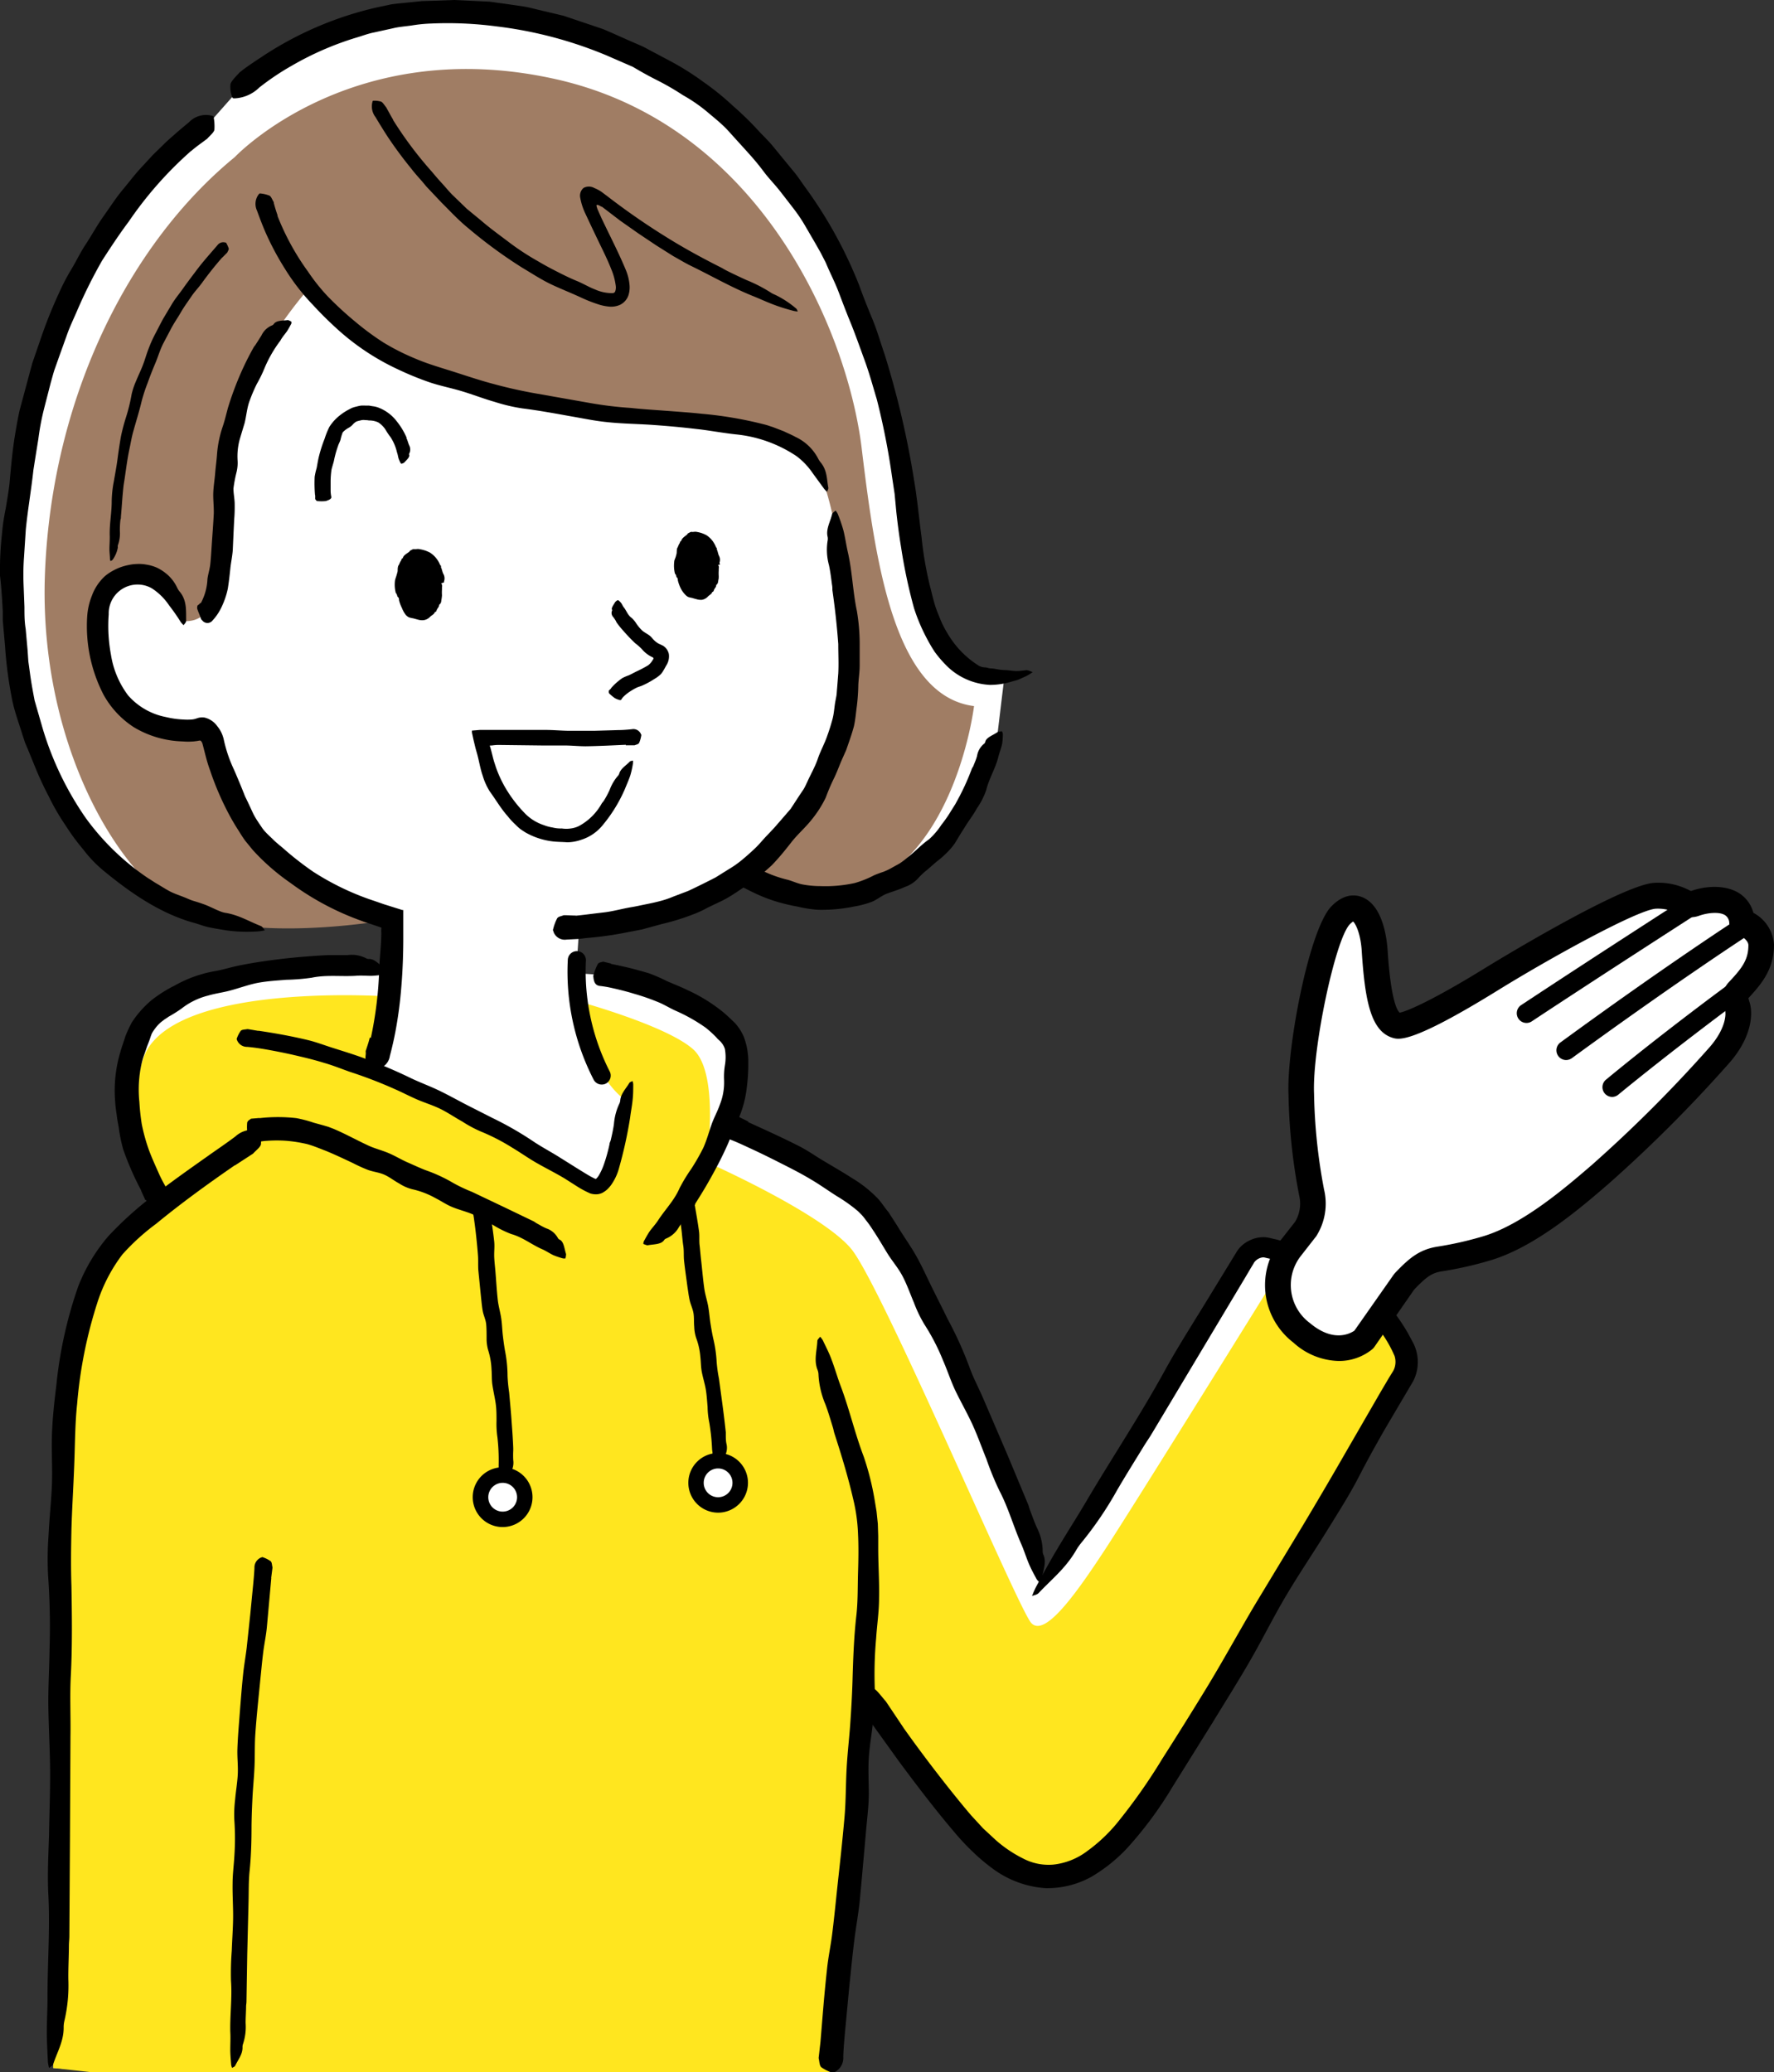 <svg xmlns="http://www.w3.org/2000/svg" viewBox="0 0 273.65 319.65"><rect x="0" y="0" width="273.65" height="319.65" fill="#333333" stroke="none"/><defs><style>.cls-1{fill:#fff;}.cls-2{fill:#a07d64;}.cls-3{fill:#ffe61f;}</style></defs><g id="レイヤー_2" data-name="レイヤー 2"><g id="レイヤー_1-2" data-name="レイヤー 1"><path class="cls-1" d="M216.54,207.73l-1-1.85a31.31,31.31,0,0,0-20.2-13.94,3.81,3.81,0,0,0-3.67,1.76c-9.13,15.7-26.17,43.45-30.76,50.91l-.58-2.19c-9.65-24.3-21-52.88-26.88-57.46-4.19-3.27-14.6-8.08-22.08-11.43l1-2.24c1.51-4.26,2.07-8.37.59-11.44-3.24-6.72-21.45-9.55-21.45-9.55L89,150.14c0-1.27,0-2,0-2l.33-4.82a48.26,48.26,0,0,0,24.8-8.7l.28.25c3.24,2.25,9.79,5.14,19.82,2.14,16.72-5,19.7-24.28,19.7-24.28l1-8.3c-10,1.76-13.85-10.18-15-21.7C136.39,46,121.18,13.26,86.57,3.82,55.11-4.75,35.79,15,35.79,15L33,18.15S7.25,31.61,2.36,80.9c-4.19,42.33,16.71,62.36,38.49,61.9l19.6-1s.25,3.23.11,7.56l-.86.12S31,148.2,23.33,156.61c-8.74,9.54-1.27,23.1,1.54,28.47l-1.18,1.33a39.9,39.9,0,0,0-5.9,5.62C12,199.54,10,211.81,9.27,240.81S8.2,319,8.2,319l8.61.64H128.25c1.58-18.91,3.58-41.37,4.86-58.62A212.73,212.73,0,0,0,148,281.14c11.51,13.68,20.63,9.35,29.46-4.31,7.65-11.83,32.74-53.74,39-64.25A4.86,4.86,0,0,0,216.54,207.73Z"/><path class="cls-2" d="M36.22,24.23s18-19.11,49.59-12,44.95,39,47.11,56.93,5.11,38.22,17.33,39.76c0,0-3.4,28.47-23.36,29.25a21,21,0,0,1-12.76-3.58s15-9.88,16.4-25.36-2.33-35.89-5.42-38.37-6.34-5.57-27.23-6.65S54.09,54.63,47.44,44.73c0,0-10.83,12.22-12.38,24s1.09,27.69-6.8,27.07c0,0-3.2-9.07-10.52-6.49-5.73,2-1.86,19.8,4.33,22.27A20.41,20.41,0,0,0,32,112.8s5.13,24.44,28.48,29c0,0-17.8,3.33-29.41-.23s-25.22-26-24.13-53.22S20,37.53,36.22,24.23Z"/><path class="cls-3" d="M13.87,319.63H128.25l5.14-57.29a158.38,158.38,0,0,0,17.87,22c11.37,11.84,19.49,1.16,22.51-1.62s39-63.36,42-68.69-2.78-10-2.78-10-7,5.1-11.37,2.78-4.88-9.75-4.88-9.75-21.89,35.28-26.3,42-9.28,13.61-11.37,11.29-23.13-52.14-27.77-57.71S109,179.25,109,179.25s2.09-13.69-2.09-17.4-17.87-7.43-17.87-7.43,1.39,10.68,7.43,15.32c0,0-1.63,12.76-4.64,13.23S70,168.11,57,165.33a51.25,51.25,0,0,0,3.25-11.6S29.8,151.52,23,161.46c-4.64,6.78,1.89,24.41,1.89,24.41A26.16,26.16,0,0,0,13.4,199.44c-3.71,9.75-5.1,25.3-4.64,52S8.2,319,8.2,319Z"/><path d="M60.63,18.5a58.59,58.59,0,0,0,6,8c.53.64,1.07,1.26,1.63,1.87s1.07,1.26,1.67,1.83l2.07,2L74.19,34c1.37,1.19,2.85,2.25,4.3,3.35s3,2.11,4.59,3C84,40.9,85,41.43,86,41.94s2,1,3,1.41,1.86.95,2.79,1.3a6.41,6.41,0,0,0,2.62.57c.33,0,.41-.12.48-.25a1.79,1.79,0,0,0,.09-.91,9.73,9.73,0,0,0-.7-2.56c-.54-1.38-1.22-2.75-1.89-4.13l-1-2.09-.5-1.06L90.32,33a9.64,9.64,0,0,1-.81-2.46A1.59,1.59,0,0,1,90,29a1.72,1.72,0,0,1,1.67,0,6,6,0,0,1,1.11.59l1,.75a107.76,107.76,0,0,0,9,6.23c2.72,1.7,5.53,3.23,8.39,4.67.29.14.55.32.83.46,1,.51,2.06,1,3.12,1.49a22.78,22.78,0,0,1,3.87,2,3.77,3.77,0,0,0,.57.28,15,15,0,0,1,3.21,2.09c.17.11.2.32.3.49a4.48,4.48,0,0,1-.64-.09c-1-.26-1.94-.54-2.88-.89-1.21-.44-2.38-1-3.57-1.47-3.24-1.32-6.27-3.07-9.42-4.6-.92-.45-1.81-1-2.7-1.49l-2.62-1.65-2.81-1.88-2.76-1.94L93,32l-.17-.12-.07,0-.13-.08-.23-.12a1.11,1.11,0,0,0-.22-.07.12.12,0,0,0-.17.12,3.68,3.68,0,0,0,.26.77l.53,1.19.61,1.27c1.07,2.21,2.18,4.39,3.17,6.79a7.64,7.64,0,0,1,.54,2.35,4,4,0,0,1-.19,1.48A2.56,2.56,0,0,1,95.69,47a3.35,3.35,0,0,1-1.87.28,7.4,7.4,0,0,1-1.49-.32,22.94,22.94,0,0,1-2.57-1c-1.55-.73-3.13-1.34-4.68-2.07s-3-1.69-4.5-2.58a72.33,72.33,0,0,1-8.33-6.1c-1.5-1.21-2.8-2.63-4.18-4l-2.36-2.5C65,27.8,64.19,27,63.48,26.06a62.19,62.19,0,0,1-3.7-5c-.65-1-1.26-2-1.86-3a2.69,2.69,0,0,1-.47-2.33c0-.08.07-.2.12-.19a3.61,3.61,0,0,1,1.22.14c.26.11.53.58.79.89a.39.39,0,0,1,.06.11c.33.59.65,1.2,1,1.78Z"/><path d="M94.27,106.14A9.35,9.35,0,0,1,96,104.6a7.47,7.47,0,0,1,1-.43c.37-.17.72-.36,1.07-.54a20.17,20.17,0,0,0,1.91-1,2.7,2.7,0,0,0,.69-.8c.06-.1.16-.18.12-.3s-.08-.12-.28-.21a4.79,4.79,0,0,1-1.51-1.2,8.11,8.11,0,0,0-1-.88c-.56-.53-1.09-1.08-1.6-1.65s-.89-1-1.3-1.59a1.42,1.42,0,0,1-.08-.18,6.65,6.65,0,0,0-.41-.62.9.9,0,0,1-.2-1,.13.13,0,0,0,0-.14c-.17-.25.26-.78.48-1.18a1.8,1.8,0,0,1,.34-.28.74.74,0,0,1,.17,0,3.33,3.33,0,0,1,.42.42c.15.21.23.45.39.65.43.52.62,1.23,1.22,1.64a4.24,4.24,0,0,1,.76.93,7.29,7.29,0,0,0,.84,1c.35.31.78.51,1.14.78s.49.53.76.77a3.26,3.26,0,0,0,.55.43,3.18,3.18,0,0,0,.32.16l.48.23a2,2,0,0,1,.89,1.26,2.57,2.57,0,0,1-.39,1.78c-.15.25-.28.53-.44.77a3,3,0,0,1-.39.56,4.6,4.6,0,0,1-.93.71c-.62.4-1.22.74-1.81,1-.34.17-.72.25-1.05.41a9.94,9.94,0,0,0-1.1.65,6.55,6.55,0,0,0-.85.69,1.92,1.92,0,0,0-.36.46c-.08.14-.26.14-.84-.12l-.19-.1A8.33,8.33,0,0,1,94,107c-.14-.17-.08-.3-.1-.45l0,0,.37-.37Z"/><path d="M48.59,76.34a21.78,21.78,0,0,1-.05-2.8,10.69,10.69,0,0,1,.31-1.36c.1-.53.18-1.05.3-1.58a21.73,21.73,0,0,1,.93-2.94,12.46,12.46,0,0,1,.73-1.81,7,7,0,0,1,1.25-1.47,9,9,0,0,1,1.51-1.08l.66-.35a4.37,4.37,0,0,1,.7-.22c.24-.06.48-.12.73-.16a6.51,6.51,0,0,1,.77,0l.51,0,.52.09a3.63,3.63,0,0,1,1,.25,6.44,6.44,0,0,1,2.77,2.12,10.8,10.8,0,0,1,1.48,2.46c0,.09,0,.19.07.27.13.32.2.64.34.94a1.38,1.38,0,0,1,0,1.28.19.19,0,0,0,0,.18c.12.38-.45.83-.78,1.21a1.76,1.76,0,0,1-.4.17c-.05,0-.13-.08-.16-.13a6,6,0,0,1-.3-.69c-.09-.3-.12-.63-.24-.93a7.18,7.18,0,0,0-1-2.36,11.6,11.6,0,0,1-.81-1.21,3.75,3.75,0,0,0-1.08-1.06,3.23,3.23,0,0,0-1.43-.3,2.54,2.54,0,0,0-.56-.05,1.87,1.87,0,0,0-.58,0c-.26.06-.52.12-.77.2a2.09,2.09,0,0,0-.61.5,2.53,2.53,0,0,1-.67.51,3.63,3.63,0,0,0-.86.67,7.06,7.06,0,0,0-.33,1.08c-.09.38-.3.68-.41,1.06a16.14,16.14,0,0,0-.63,2.3c-.11.44-.27.89-.37,1.35A13.68,13.68,0,0,0,51,74.21c0,.51,0,1,0,1.54a4.93,4.93,0,0,0,.1.86c.05.23-.09.43-.69.63a.83.83,0,0,1-.21.06,6.81,6.81,0,0,1-1.21,0c-.22,0-.25-.2-.37-.3a.06.06,0,0,1,0,0v-.58Z"/><path d="M88.88,141.25c1.32-.13,2.84-.34,4.25-.5s2.82-.57,4.24-.81c.7-.11,1.39-.27,2.08-.41s1.4-.28,2.09-.46a14.9,14.9,0,0,0,2.34-.77l2.31-.88c1.41-.66,2.82-1.36,4.21-2.08l2-1.25a15.1,15.1,0,0,0,1.93-1.34c.74-.6,1.45-1.24,2.14-1.89s1.27-1.41,1.94-2.08l.94-1c.31-.33.58-.67.88-1l1.73-2,1.35-2.07.67-1c.21-.35.37-.73.55-1.1.54-1.2,1.2-2.32,1.62-3.56s1.07-2.37,1.48-3.61c.3-.81.55-1.64.78-2.48s.28-1.71.41-2.56l.21-1.12c.05-.37.06-.75.1-1.13l.18-2.26c.08-1.51,0-3,0-4.54q-.31-4.18-.91-8.33c0-.27,0-.55-.06-.82-.13-1-.25-2-.46-3a8.92,8.92,0,0,1-.21-3.82,1.47,1.47,0,0,0,0-.55c-.3-1.19.41-2.34.69-3.54.05-.18.35-.35.53-.53a2.63,2.63,0,0,1,.33.49,25,25,0,0,1,.87,2.52c.28,1.1.43,2.23.68,3.34.7,3,.77,6.11,1.41,9.14a30.8,30.8,0,0,1,.43,5.44l0,3c0,1-.17,2-.21,3a30.69,30.69,0,0,1-.22,3.18c-.14,1-.22,2.13-.46,3.17-.22.83-.49,1.64-.77,2.45l-.42,1.21-.52,1.17c-.46,1-.83,2.08-1.31,3.08a31.76,31.76,0,0,0-1.33,3.1,17.26,17.26,0,0,1-2.11,3.32c-1,1.28-2.23,2.32-3.2,3.57s-1.93,2.42-3,3.53a38.64,38.64,0,0,1-3.68,3c-1.32.82-2.57,1.78-4,2.48L109.18,140a16.31,16.31,0,0,1-2.13,1,36.36,36.36,0,0,1-5,1.55l-3,.82-3,.58a53.6,53.6,0,0,1-5.49.74c-.53.05-1,.14-1.58.17l-1.59.08a1.84,1.84,0,0,1-2-1.18c0-.1-.12-.24-.09-.32a7.54,7.54,0,0,1,.64-1.77c.2-.32.68-.33,1-.49h.11c.58,0,1.17.05,1.72.05Z"/><path d="M42.8,33.29a38.57,38.57,0,0,0,4.73,8.63,29.35,29.35,0,0,0,3,3.77,52,52,0,0,0,4.23,3.9,42.1,42.1,0,0,0,4.35,3.22A35.28,35.28,0,0,0,64,55.29c2,.87,4.2,1.48,6.31,2.16s4,1.31,6,1.83c1.88.51,3.79.94,5.71,1.3l9.17,1.62a57.45,57.45,0,0,0,6.14.73c1.8.2,3.6.3,5.42.44s3.67.26,5.52.46a59.76,59.76,0,0,1,9.92,1.72c.33.09.64.22,1,.32l1.76.68c.58.29,1.17.52,1.74.84a7.51,7.51,0,0,1,3.55,3.42,3.6,3.6,0,0,0,.39.57c1,1.24.89,2.6,1.15,3.87,0,.2-.13.41-.2.62a3.9,3.9,0,0,1-.45-.46L125.37,73a11.05,11.05,0,0,0-2.48-2.62A20.44,20.44,0,0,0,113.44,67c-1-.11-2-.26-3-.41s-2-.31-3-.41c-2.23-.27-4.45-.47-6.72-.63s-4.76-.18-7.12-.44c-1.9-.19-3.76-.59-5.64-.91-2.45-.44-4.89-.89-7.38-1.2a27.21,27.21,0,0,1-4.25-1c-1.72-.49-3.38-1.14-5.08-1.65s-3.34-.82-5-1.38a47.64,47.64,0,0,1-4.88-2,37.21,37.21,0,0,1-8.9-5.81,57.52,57.52,0,0,1-4.17-4.09,33.22,33.22,0,0,1-4.35-5.61,43.28,43.28,0,0,1-3-5.63c-.48-1.1-.9-2.22-1.31-3.35a2.43,2.43,0,0,1,.25-2.48c.06-.06.14-.18.21-.16a5.09,5.09,0,0,1,1.47.34c.28.15.43.66.66,1a.53.53,0,0,1,0,.12c.17.64.36,1.28.59,1.92Z"/><path d="M110.49,87.19c.1,2.27-1.08,4.58-2.65,4.65s-2.93-2.15-3-4.42,1.08-4.58,2.66-4.64S110.4,84.92,110.49,87.19Z"/><path d="M110.61,87.18l-.52-.08c-.24,0-.3-.1-.25-.17a.7.7,0,0,0,.09-.17,1,1,0,0,0-.05-.51.16.16,0,0,0-.07-.07s-.07-.06-.06-.1a1.42,1.42,0,0,0-.14-.84,3.39,3.39,0,0,0-.29-.53c0-.09,0-.24-.07-.32-.31-.26-.47-.61-.76-.83a2.26,2.26,0,0,0-.26-.2.38.38,0,0,0-.29-.08c-.09,0-.14,0-.22-.1a.49.49,0,0,0-.51,0,.71.71,0,0,1-.41.13c-.07,0-.09.1-.14.13a.86.86,0,0,0-.43.37,3.51,3.51,0,0,0-.33.6c0,.16-.13.29-.16.45a4.17,4.17,0,0,0-.08.59.59.59,0,0,1-.09.2.33.33,0,0,0-.06.29c0,.11-.07.2-.11.31s-.05,0,0,0c.17.2-.12.34-.15.52s-.14.24-.08.36a.77.77,0,0,1,.07.29.22.22,0,0,1-.08.22.13.13,0,0,0,0,.21c.08.07.06.14.09.21a2.26,2.26,0,0,0,.13.2.13.13,0,0,1,0,.07,5.1,5.1,0,0,0,.24.69c0,.08.14.14.14.24a.49.49,0,0,0,0,.27.31.31,0,0,0,.09.14.38.38,0,0,1,.11.45s0,0,0,.08a2.34,2.34,0,0,0,0,.26.07.07,0,0,0,.05.06c.13,0,.15.15.19.27a.51.51,0,0,0,.32.29c.35.13.63.28.94.37a.92.92,0,0,0,.37,0,.57.57,0,0,0,.16-.11c.07-.05.18,0,.27,0a.49.49,0,0,0,.41-.27,1.74,1.74,0,0,1,.31-.47c.08-.12.24-.19.26-.36s.26-.5.33-.78a4.11,4.11,0,0,0,.14-.68,1.31,1.31,0,0,0-.09-.38s0,0,0-.06,0-.26-.08-.39a.85.85,0,0,1,0-.42c0-.08.12-.16.32-.23a4.28,4.28,0,0,0,.43-.2c.45,0,.45,0,.51.09a.63.63,0,0,1,.07.5c0,.11,0,.22,0,.33a5.89,5.89,0,0,0,0,.84v0c0,.22,0,.44-.07.66a2.25,2.25,0,0,1-.06.36.75.75,0,0,1-.1.2c0,.07-.17.11-.16.2,0,.28-.22.44-.32.67s-.08.32-.28.35c-.1.36-.47.48-.71.75a1.61,1.61,0,0,1-.93.48,2.35,2.35,0,0,1-.8-.1c-.23-.06-.46-.12-.66-.19a4.31,4.31,0,0,1-.62-.15,1.62,1.62,0,0,1-.44-.34,3.93,3.93,0,0,1-.75-1.07,6,6,0,0,1-.41-1.16c0-.15,0-.32-.14-.43s-.08-.42-.3-.59c0,0,0,0,0,0a5,5,0,0,1-.12-1.81c0-.3.19-.59.26-.88s.1-.33.12-.5,0-.5.08-.76a.08.08,0,0,1,0,0c.15-.21.19-.47.34-.69s.06-.35.28-.41c.1-.46.56-.68.91-1,.07-.06.1-.19.2-.21s.32-.23.53-.19.5-.07.75,0a4.6,4.6,0,0,1,1.54.53,3.84,3.84,0,0,1,1.41,1.76c0,.08.12.14.15.22s0,.13,0,.18c.16.32.18.67.34,1a1.3,1.3,0,0,1,.09,1,.29.29,0,0,0,0,.18C111.14,87.06,111.08,87.1,110.61,87.18Z"/><path d="M67.84,90c.11,2.38-1.18,4.82-2.88,4.89s-3.19-2.24-3.31-4.62,1.18-4.81,2.89-4.88S67.74,87.57,67.84,90Z"/><path d="M68,90l-.56-.09c-.25,0-.31-.1-.26-.18a.76.76,0,0,0,.09-.18,1,1,0,0,0,0-.53s-.05-.06-.07-.08-.09-.06-.07-.1a1.5,1.5,0,0,0-.16-.89,2.73,2.73,0,0,0-.32-.55c0-.1,0-.26-.08-.34-.33-.26-.51-.63-.83-.86a2.43,2.43,0,0,0-.28-.2.35.35,0,0,0-.31-.08c-.1,0-.16-.06-.24-.1a.52.52,0,0,0-.55,0,.72.72,0,0,1-.44.13c-.08,0-.09.11-.16.13a.9.9,0,0,0-.45.39,2.82,2.82,0,0,0-.37.63c-.05.16-.14.31-.18.47s-.06.42-.09.63a.62.62,0,0,1-.1.2.36.36,0,0,0-.07.3c0,.13-.06.22-.11.33s-.06,0,0,0c.18.21-.13.35-.16.54S62,89.85,62,90a.92.92,0,0,1,.07.31.23.23,0,0,1-.08.23.14.14,0,0,0,0,.23c.09.07.08.14.11.21a1,1,0,0,0,.14.22.2.2,0,0,1,0,.08,4.77,4.77,0,0,0,.26.72c0,.09.16.14.15.25a.44.44,0,0,0,0,.28.38.38,0,0,0,.09.15.4.4,0,0,1,.13.48s0,0,0,.08a2.56,2.56,0,0,1,0,.27s0,.06.06.07.17.15.21.28a.52.52,0,0,0,.34.29c.38.13.68.28,1,.37a1.08,1.08,0,0,0,.4,0,.42.42,0,0,0,.18-.11c.07-.06.19,0,.29,0a.5.5,0,0,0,.43-.28,2.27,2.27,0,0,1,.35-.49c.08-.13.26-.2.28-.37s.29-.52.37-.83a4.27,4.27,0,0,0,.15-.71,1.16,1.16,0,0,0-.09-.4.09.09,0,0,1,0-.07c0-.13,0-.28-.09-.41a.94.94,0,0,1,0-.44c0-.08.13-.16.35-.25a4.89,4.89,0,0,0,.46-.2c.48,0,.48,0,.54.08a.7.7,0,0,1,.08.54c0,.12,0,.23,0,.35a6.72,6.72,0,0,0,0,.9v0a6,6,0,0,1-.09.71,2.38,2.38,0,0,1-.06.37.94.94,0,0,1-.12.22c0,.07-.18.11-.18.2,0,.31-.23.47-.34.72s-.09.34-.31.36c-.12.38-.51.5-.78.78a1.66,1.66,0,0,1-1,.48,2.36,2.36,0,0,1-.84-.09l-.7-.19a5.08,5.08,0,0,1-.65-.15,1.61,1.61,0,0,1-.48-.34A4.22,4.22,0,0,1,62,93.79a5.61,5.61,0,0,1-.45-1.22c0-.16,0-.34-.16-.46s-.1-.44-.33-.62c0,0,0,0,0,0a5,5,0,0,1-.13-1.93c.05-.32.2-.62.27-.93a5.18,5.18,0,0,0,.14-.53c0-.26,0-.53.09-.81,0,0,0,0,0,0,.17-.22.22-.5.38-.73s.08-.38.31-.44c.12-.48.61-.7,1-1,.07-.06.11-.19.22-.22s.33-.23.56-.19.52-.07.78,0a5.1,5.1,0,0,1,1.64.53,4,4,0,0,1,1.54,1.84c0,.08.13.14.16.22s0,.15,0,.2c.17.34.2.71.38,1.05a1.38,1.38,0,0,1,.1,1.11.33.33,0,0,0,0,.19C68.53,89.81,68.46,89.86,68,90Z"/><path d="M34.27,39.73c-1.11,1.26-2.17,2.6-3.18,4-.49.67-1.09,1.28-1.57,2s-1.13,1.59-1.61,2.43-1,1.57-1.44,2.38l-1.29,2.45c-.51,1-.82,2.11-1.26,3.14s-.81,2-1.17,3a25.39,25.39,0,0,0-.91,2.8c-.36,1.53-.83,3-1.25,4.51-.29,1-.44,2-.66,3-.37,1.78-.56,3.6-.86,5.39-.19,1.61-.27,3.24-.42,4.86,0,.16,0,.32-.07.47a13,13,0,0,0-.09,1.76,5.35,5.35,0,0,1-.31,2.2.85.85,0,0,0,0,.32,4.66,4.66,0,0,1-.8,1.9c-.05.09-.22.14-.33.22a1.92,1.92,0,0,1-.09-.32c0-.51-.08-1-.08-1.53s.06-1.31.05-2c-.07-1.78.3-3.54.3-5.32a17.32,17.32,0,0,1,.33-3.13c.19-1.13.41-2.25.56-3.39s.33-2.38.54-3.57c.2-.93.44-1.87.73-2.79a26.59,26.59,0,0,0,.91-3.67,11.41,11.41,0,0,1,.7-2.09c.34-.83.74-1.64,1.06-2.48s.53-1.64.85-2.45A19.31,19.31,0,0,1,24,51.4c.41-.77.79-1.56,1.22-2.32l1.35-2.26c.51-.83,1.15-1.58,1.71-2.38s1.38-1.88,2.08-2.81,1.32-1.65,2-2.44l1.17-1.35a1.12,1.12,0,0,1,1.22-.43s.13,0,.15.07a4.48,4.48,0,0,1,.39.88c0,.19-.15.4-.23.59l0,0-.73.74Z"/><path d="M40.48,8.7A53.6,53.6,0,0,1,58.06,1.16L60.37.67c.79-.11,1.57-.18,2.35-.26L65.07.17,67.43.1,70.14,0l2.7.13,2.71.13,2.68.37L80.77,1c.84.14,1.66.37,2.49.56l2.49.59,1.24.3,1.21.41L93,4.48c1.57.65,3.11,1.38,4.68,2.05l1.42.62c.46.22.91.48,1.37.72l2.75,1.46a42.27,42.27,0,0,1,5.27,3.3,41.52,41.52,0,0,1,4.57,3.7,49.27,49.27,0,0,1,4.19,4.11c.63.66,1.29,1.29,1.88,2l1.72,2.1,1.74,2.11c.57.7,1.05,1.47,1.59,2.2a68,68,0,0,1,8.32,15.07c.64,1.79,1.35,3.56,2.08,5.32s1.24,3.6,1.87,5.4A136.92,136.92,0,0,1,141,74.07c.5,2.93.77,5.92,1.16,8.83a54.23,54.23,0,0,0,1.5,8.32c.13.54.26,1.06.41,1.59.25,1,.64,1.86,1,2.78a16.61,16.61,0,0,0,1.33,2.51,14.42,14.42,0,0,0,4.6,4.6,2.13,2.13,0,0,0,.91.25c.27,0,.52.11.78.15a6.68,6.68,0,0,1,.77.07,10,10,0,0,0,1.55.2c.52,0,1.07.12,1.62.14s1.1-.06,1.67-.13c.36,0,.66.2,1,.3a8.65,8.65,0,0,1-1,.62l-1.3.58-1.39.39a11.3,11.3,0,0,1-2.92.38,10.17,10.17,0,0,1-6.87-3.16,17.72,17.72,0,0,1-1.64-1.94,24.77,24.77,0,0,1-1.26-2.16A28.36,28.36,0,0,1,141,93.84a80.57,80.57,0,0,1-2-9.41c-.31-1.86-.54-3.65-.74-5.49L138,76.19l-.41-2.73a110.4,110.4,0,0,0-2.33-11.83c-.6-2-1.14-4-1.87-6s-1.41-3.94-2.19-5.87c-.64-1.55-1.23-3.11-1.82-4.67s-1.35-3-2-4.57L126.6,39l-.81-1.43-1.64-2.82a24.49,24.49,0,0,0-1.83-2.69q-1-1.3-2-2.58c-.78-1-1.65-1.88-2.41-2.87a37.62,37.62,0,0,0-2.4-2.92c-1-1.12-2.06-2.27-3.09-3.42s-2.25-2.09-3.41-3.08a24.55,24.55,0,0,0-3.65-2.5,40.23,40.23,0,0,0-3.81-2.22q-2-1-3.91-2.15L93.57,8.55a63.58,63.58,0,0,0-17.15-4.5,57.36,57.36,0,0,0-9.9-.42,22.66,22.66,0,0,0-2.95.29c-1,.15-2,.21-2.94.44L57.73,5c-1,.19-1.9.56-2.86.83A47.26,47.26,0,0,0,45,10.14a39.35,39.35,0,0,0-5,3.36,5.83,5.83,0,0,1-3.75,1.67c-.14,0-.35,0-.38-.07A4.36,4.36,0,0,1,35.55,13c.11-.51.9-1.26,1.43-1.85.05,0,.13-.1.19-.15,1.06-.82,2.17-1.55,3.29-2.28Z"/><path d="M29.47,23.29a58.19,58.19,0,0,0-9.61,10.89c-1.44,1.92-2.77,3.94-4.1,6A76.75,76.75,0,0,0,12,47.69c-.52,1.23-1.11,2.43-1.57,3.68L9.07,55.16,8.4,57.05c-.21.64-.37,1.29-.56,1.94l-1,3.89a38.88,38.88,0,0,0-.92,4.81c-.26,1.62-.52,3.23-.77,4.84-.33,3.06-.87,6.11-1.17,9.17L3.7,86a37.88,37.88,0,0,0-.06,4.26l.13,3.38c0,1.13,0,2.25.19,3.36l.3,3.35L4.37,102l.23,1.67c.19,1.47.46,2.93.74,4.39l1.23,4.27a48.54,48.54,0,0,0,6.64,13.83,38.12,38.12,0,0,0,9.7,9.35c.38.22.74.48,1.12.71.7.4,1.38.85,2.08,1.23s1.49.63,2.24.93c.48.18.94.42,1.43.57s1,.3,1.46.47c1,.33,1.87.84,2.83,1.2a3.47,3.47,0,0,0,.87.22c2,.37,3.46,1.29,5.28,2,.28.1.43.44.64.67a7.24,7.24,0,0,1-1,.16,23.66,23.66,0,0,1-4.53-.1c-1-.14-1.93-.3-2.88-.48s-1.87-.57-2.81-.81c-5.12-1.5-9.54-4.58-13.61-7.92A19.7,19.7,0,0,1,12.81,131a33.71,33.71,0,0,1-2.76-3.77,34.39,34.39,0,0,1-2.54-4.4,50.3,50.3,0,0,1-2.13-4.6l-1-2.45-.52-1.23-.41-1.25c-.52-1.69-1.14-3.36-1.52-5.09A62.84,62.84,0,0,1,.79,99.83L.55,97.08.43,95.7l0-1.38C.33,92.49.22,90.65,0,88.81a51.19,51.19,0,0,1,.3-6.42A33.4,33.4,0,0,1,.87,78.5c.22-1.29.44-2.58.59-3.87.23-2.5.44-5,.85-7.5.21-1.26.43-2.53.7-3.78l1-3.72c.34-1.23.65-2.47,1-3.69l1.25-3.63a71.56,71.56,0,0,1,2.85-7.13,32.55,32.55,0,0,1,2-3.81c.73-1.24,1.34-2.53,2.14-3.72.93-1.43,1.75-2.93,2.74-4.32s1.91-2.84,3-4.14,1.92-2.44,3-3.56l1.57-1.71,1.67-1.63c.61-.62,1.29-1.18,1.94-1.76s1.34-1.13,2-1.69a3.63,3.63,0,0,1,3.47-1c.12,0,.31.1.31.19a7.68,7.68,0,0,1,.12,2c-.09.42-.71.91-1.09,1.35a.85.85,0,0,1-.14.11c-.78.59-1.59,1.14-2.34,1.8Z"/><path d="M57.21,160.09a59,59,0,0,0,1.29-10.71c.08-1.79.31-3.59.32-5.4a7.06,7.06,0,0,1,0-.75c.1-.17-.21-.19-.38-.27l-1-.34c-.52-.18-1.05-.33-1.56-.53a42.47,42.47,0,0,1-11.06-5.88A34,34,0,0,1,39,131.13l-1.16-1.42c-.36-.49-.68-1-1-1.52A34.22,34.22,0,0,1,35,125a44.36,44.36,0,0,1-2.61-6.21c-.51-1.37-.8-2.76-1.18-4.15l-.1-.19c-.1-.15-.06-.08-.1-.13a.2.2,0,0,0-.14-.08l-.1,0-.38.07-.48.06a10.55,10.55,0,0,1-1.77,0,15.41,15.41,0,0,1-7.46-2.17,14.06,14.06,0,0,1-4.69-5,23.08,23.08,0,0,1-2.54-12.14,10.67,10.67,0,0,1,.73-3.18,7.7,7.7,0,0,1,2-3,7.1,7.1,0,0,1,1.22-.83,8,8,0,0,1,2.43-.89,6.62,6.62,0,0,1,1.32-.16,5.88,5.88,0,0,1,1.39.09,6.57,6.57,0,0,1,1.67.48,7,7,0,0,1,1.35.85,6.14,6.14,0,0,1,1.78,2.26,2.82,2.82,0,0,0,.43.65c1.1,1.36.91,3,.95,4.44,0,.22-.25.47-.4.67a4.32,4.32,0,0,1-.45-.5,29.62,29.62,0,0,0-1.78-2.55,9.24,9.24,0,0,0-2.66-2.63,4.41,4.41,0,0,0-2.15-.59,4.45,4.45,0,0,0-4.51,4.59,24.27,24.27,0,0,0,.35,6.26,14,14,0,0,0,2.64,6.25,10.36,10.36,0,0,0,5.83,3.34,14,14,0,0,0,2.66.38,9.56,9.56,0,0,0,1.32,0,3.07,3.07,0,0,0,.77-.17,2.4,2.4,0,0,1,1.21-.13A3.35,3.35,0,0,1,33.5,112a4.9,4.9,0,0,1,1,2,21.35,21.35,0,0,0,1.61,4.76c.59,1.36,1.16,2.73,1.7,4.11.4.8.78,1.62,1.16,2.45s.91,1.56,1.41,2.31,1.17,1.29,1.78,1.9,1.32,1.12,1.95,1.7a49.59,49.59,0,0,0,4.14,3.2,40.85,40.85,0,0,0,9.51,4.55l1.47.51,2.52.79.3.1.16,0c0,.06,0,.13,0,.19l0,.73,0,1.44v1.08l0,.79c0,2.53-.09,5.06-.3,7.59a64.76,64.76,0,0,1-.9,6.86c-.24,1.27-.53,2.55-.87,3.83a2.39,2.39,0,0,1-1.9,2c-.11,0-.27.07-.34,0a8.6,8.6,0,0,1-1.42-1.32c-.23-.34,0-.86-.07-1.31,0-.05,0-.09,0-.13.22-.68.46-1.35.63-2.07Z"/><path d="M96.54,114.89c-2.06.09-4.12.2-6.18.23-1,0-2-.1-3-.12l-3.52,0-6.67-.08a7.16,7.16,0,0,0-1.31.08l-.19,0s-.16,0-.11.07l.1.3c.12.44.23.88.34,1.32.14.6.34,1.18.53,1.76a18.51,18.51,0,0,0,1.42,3.06,20.66,20.66,0,0,0,3.14,4.08,7.25,7.25,0,0,0,2.79,1.69,6.45,6.45,0,0,0,1.37.37,5.2,5.2,0,0,0,1.42.15,4.72,4.72,0,0,0,1.37,0,4.08,4.08,0,0,0,1.21-.35,8.8,8.8,0,0,0,3.55-3.47c.09-.15.22-.28.32-.42a13.68,13.68,0,0,0,.93-1.73,7,7,0,0,1,1.31-2.2.8.8,0,0,0,.17-.33c.26-.79,1.05-1.21,1.63-1.83.09-.09.32-.09.48-.15a2,2,0,0,1,0,.42,13.73,13.73,0,0,1-.39,1.8c-.24.75-.57,1.47-.87,2.21A22.85,22.85,0,0,1,93,127.25a6.94,6.94,0,0,1-3.3,2.28,6.79,6.79,0,0,1-2.22.4c-.72-.06-1.44-.05-2.16-.13A11.15,11.15,0,0,1,81,128.38c-.26-.17-.52-.34-.77-.52a8.07,8.07,0,0,1-.68-.62,11.19,11.19,0,0,1-1.24-1.34c-1.06-1.19-1.82-2.53-2.75-3.8a9.79,9.79,0,0,1-1.11-2.47c-.35-1-.53-2.14-.81-3.19l-.28-1c-.11-.44-.22-.9-.33-1.37l-.15-.7-.08-.37,0-.18c0-.06,0-.14,0-.12L74,112.6l1.34,0,1.24,0h7.63c1.14,0,2.28.11,3.42.13,1.36,0,2.72,0,4.08,0l3.69-.11c.68,0,1.37-.06,2.06-.13a1.27,1.27,0,0,1,1.38.68c0,.07.1.15.09.21a4.66,4.66,0,0,1-.34,1.22c-.12.22-.46.26-.7.37h-.08l-1.28,0Z"/><path d="M92.82,167.3a1.39,1.39,0,0,1-1.23-.72,36.35,36.35,0,0,1-4-18.58,1.4,1.4,0,0,1,2.79.24,34,34,0,0,0,3.65,17,1.39,1.39,0,0,1-.55,1.9A1.34,1.34,0,0,1,92.82,167.3Z"/><path d="M31,93a8.6,8.6,0,0,0,1-3.67c.09-.73.34-1.47.43-2.25s.15-1.79.21-2.7c.11-1.73.26-3.47.34-5.22C33,78.1,32.86,77,32.9,76s.21-2,.29-3,.21-1.88.28-2.83a17.19,17.19,0,0,1,.91-4.44c.33-1,.54-1.94.81-2.91a48.52,48.52,0,0,1,1.84-5,45.55,45.55,0,0,1,2.11-4.26c.08-.14.2-.25.28-.38.31-.48.64-1,.92-1.45A3.06,3.06,0,0,1,42,50.18a.61.61,0,0,0,.24-.21c.4-.57,1.39-.49,2.16-.59.12,0,.36.14.54.23a.86.86,0,0,1,0,.32c-.22.39-.43.81-.68,1.18s-.74.91-1,1.42a19.72,19.72,0,0,0-2.41,4.15,20.48,20.48,0,0,1-1.23,2.54,23.83,23.83,0,0,0-1.2,2.85c-.33,1-.43,2.13-.68,3.17-.25.83-.5,1.65-.74,2.46a9.92,9.92,0,0,0-.35,3.35,6,6,0,0,1-.2,1.93,21.21,21.21,0,0,0-.44,2.38c0,.77.18,1.57.19,2.34s0,1.57-.07,2.36c-.08,1.58-.15,3.15-.22,4.75-.06.9-.25,1.79-.36,2.7-.11,1.08-.23,2.19-.41,3.31A12.55,12.55,0,0,1,34,94a8,8,0,0,1-1.2,1.7,1,1,0,0,1-1.6,0c-.06-.06-.16-.14-.18-.21-.17-.52-.43-1.08-.57-1.51-.09-.27,0-.38,0-.54a0,0,0,0,1,0,0c.11-.14.29-.2.4-.38Z"/><path d="M117.18,134.1a19,19,0,0,0,4.35,1.62c.74.2,1.47.56,2.25.71a14.81,14.81,0,0,0,2.75.26,21.14,21.14,0,0,0,5.3-.47,15.68,15.68,0,0,0,3-1.2c.47-.2.94-.37,1.42-.53a8.91,8.91,0,0,0,1.36-.65l1.22-.68a12.57,12.57,0,0,0,1.11-.85c1.17-.89,2.16-2,3.37-2.84a11.38,11.38,0,0,0,1.91-2.24,19.72,19.72,0,0,0,1.48-2.13l.69-1.1.62-1.15a36.86,36.86,0,0,0,1.9-4.26c.05-.15.17-.27.23-.41.2-.53.43-1,.58-1.58a3,3,0,0,1,1.12-1.9.51.51,0,0,0,.15-.28c.14-.67,1.2-1,1.89-1.49a3.12,3.12,0,0,1,.68-.12,1.71,1.71,0,0,1,.13.38,9.38,9.38,0,0,1-.11,1.59c-.15.65-.4,1.28-.57,1.93-.42,1.78-1.43,3.33-1.87,5.13a11.26,11.26,0,0,1-1.46,2.87c-.56,1.05-1.34,2-1.92,3-.34.52-.67,1.05-1,1.6l-.49.81c-.18.25-.38.5-.58.74a14.46,14.46,0,0,1-2.22,2.06L143,134.2a10.65,10.65,0,0,0-1.47,1.39,5,5,0,0,1-2,1.25c-.88.41-1.8.67-2.69,1s-1.6,1-2.46,1.31a14.78,14.78,0,0,1-2.69.7,24.59,24.59,0,0,1-5.56.49,19.35,19.35,0,0,1-3.11-.49,28.12,28.12,0,0,1-3.62-.89,23.52,23.52,0,0,1-3.13-1.26c-.57-.26-1.12-.56-1.7-.84s-.71-.68-.41-1.6a.86.86,0,0,1,.13-.29,14.59,14.59,0,0,1,1.28-1.31c.26-.22.49-.09.73-.14a.06.06,0,0,1,.05,0c.26.18.52.36.8.53Z"/><path d="M39.87,159c2.57.38,5.13.84,7.66,1.45,1.24.3,2.44.76,3.66,1.15,1.41.45,2.82.88,4.22,1.37a78.85,78.85,0,0,1,7.78,3.25c1.51.74,3.11,1.31,4.63,2.05s2.83,1.48,4.25,2.21l3.94,2a51.44,51.44,0,0,1,6.12,3.5c1.29.88,2.68,1.61,4,2.43l3,1.88c.49.3,1,.62,1.47.9.25.15.49.29.71.4a4.93,4.93,0,0,0,.56.27h.06a2.43,2.43,0,0,0,.51-.66,9.15,9.15,0,0,0,.65-1.4,25.16,25.16,0,0,0,.93-3.29c0-.23.15-.44.2-.67.19-.83.38-1.66.49-2.51a9,9,0,0,1,.86-3.15,1.47,1.47,0,0,0,.11-.46c.11-1.06.89-1.8,1.4-2.67.08-.14.33-.19.49-.29a2.29,2.29,0,0,1,.11.49c0,.76,0,1.52-.08,2.27-.09,1-.28,1.91-.4,2.88a66.56,66.56,0,0,1-1.71,7.78,8.07,8.07,0,0,1-1,2.28,4.86,4.86,0,0,1-.89,1.08,3.94,3.94,0,0,1-.69.47,2.33,2.33,0,0,1-.85.22,2.91,2.91,0,0,1-1-.13A14.55,14.55,0,0,1,89,183l-1.87-1.19c-1.51-.91-3.09-1.68-4.6-2.56-1.21-.71-2.35-1.52-3.56-2.24a31.61,31.61,0,0,0-4.88-2.5A19.55,19.55,0,0,1,71.3,173c-1.14-.63-2.22-1.38-3.39-1.95s-2.34-.92-3.49-1.41-2.32-1.11-3.44-1.6A69.35,69.35,0,0,0,54,165.35c-1.31-.46-2.62-1-4-1.39-1.6-.5-3.23-.88-4.87-1.26-1.48-.33-3-.63-4.47-.88-.84-.14-1.69-.26-2.53-.33a1.65,1.65,0,0,1-1.55-1c0-.07-.1-.18-.07-.23a4.58,4.58,0,0,1,.63-1.25c.2-.21.63-.18,1-.26h.1l1.6.27Z"/><path d="M36.21,179.76c-4.16,2.87-8.26,5.84-12.1,9a34.43,34.43,0,0,0-5.23,4.75,24.82,24.82,0,0,0-3.79,7.21,69.6,69.6,0,0,0-3.19,15.82c-.35,3.29-.32,6.63-.47,9.95-.12,3.13-.32,6.27-.41,9.41-.06,2.92-.1,5.84,0,8.77.08,4.64.14,9.28-.1,13.93-.16,3.07,0,6.17-.05,9.26l-.08,16.24-.09,14.53c0,.47-.06.95-.07,1.43,0,1.74-.11,3.48-.09,5.21a24.08,24.08,0,0,1-.63,6.57,4.16,4.16,0,0,0-.09.94c0,2.13-1,3.77-1.6,5.6-.09.28-.42.42-.65.63a6.23,6.23,0,0,1-.18-.94c-.07-1.49-.16-3-.17-4.46,0-1.91.12-3.83.11-5.73,0-5.19.4-10.38.13-15.58-.16-3,0-6.11.1-9.17.06-3.35.19-6.69.17-10s-.25-7-.28-10.5c0-2.79.16-5.6.2-8.39a109,109,0,0,0-.22-11,49,49,0,0,1,.06-6.41c.12-2.61.42-5.22.52-7.83s-.08-5,0-7.58.36-5.14.68-7.71a65.66,65.66,0,0,1,3.38-15.28,26.77,26.77,0,0,1,4.67-7.77,55.13,55.13,0,0,1,7.87-6.94c2.46-1.87,5-3.66,7.49-5.42,1.41-1,2.83-1.95,4.22-3a3.86,3.86,0,0,1,3.42-.93c.13,0,.32.07.33.16a5.62,5.62,0,0,1,.18,2c-.1.45-.78.94-1.21,1.42a.78.78,0,0,1-.15.1l-2.63,1.71Z"/><path d="M115.4,173.09c2.67,1.22,5.36,2.43,8,3.78,1.29.67,2.49,1.53,3.75,2.27,1.45.87,2.92,1.71,4.36,2.64a19,19,0,0,1,4,3.21c.58.67,1,1.36,1.55,2l1.33,2.07c1,1.68,2.18,3.27,3.12,5s1.62,3.29,2.44,4.93,1.5,3,2.26,4.54a58.15,58.15,0,0,1,3.32,7.33c.59,1.68,1.45,3.25,2.15,4.89l3.69,8.59,3.22,7.72c.11.25.16.53.26.79.35.93.68,1.88,1.09,2.79a8.29,8.29,0,0,1,.9,3.71,1.22,1.22,0,0,0,.13.53c.48,1.13-.07,2.37-.23,3.56,0,.18-.3.38-.46.58a2.17,2.17,0,0,1-.38-.43c-.41-.76-.82-1.51-1.16-2.3-.43-1-.75-2.06-1.19-3.07-1.21-2.73-2-5.63-3.39-8.27a46.18,46.18,0,0,1-2-4.88c-.72-1.78-1.36-3.59-2.16-5.34s-1.85-3.57-2.71-5.38c-.67-1.46-1.17-3-1.81-4.46a32.73,32.73,0,0,0-2.88-5.58A19.89,19.89,0,0,1,141,201c-.58-1.37-1.07-2.78-1.75-4.09s-1.62-2.36-2.36-3.56-1.45-2.44-2.22-3.58a17.19,17.19,0,0,0-1.15-1.62,8,8,0,0,0-.6-.74l-.59-.59a24.7,24.7,0,0,0-3.25-2.31c-1.33-.84-2.63-1.78-4-2.58-1.66-1-3.37-1.85-5.09-2.72q-2.34-1.19-4.72-2.28c-.89-.42-1.78-.82-2.69-1.17a1.8,1.8,0,0,1-1.29-1.82.59.59,0,0,1,0-.33,7.49,7.49,0,0,1,1.25-1.41c.31-.21.76,0,1.15,0,0,0,.07,0,.1,0l1.64.81Z"/><path d="M126.56,315c.31-3.71.59-7.43,1-11.14.18-1.83.57-3.63.8-5.46.27-2.1.48-4.21.7-6.32.43-4,.89-8,1.23-12,.2-2.44.17-4.89.31-7.34s.4-4.6.56-6.9c.15-2.13.27-4.27.34-6.41.1-3.4.21-6.78.59-10.16.26-2.24.2-4.5.27-6.74.06-2,.09-3.93,0-5.83a27,27,0,0,0-.76-5.5c-.77-3.34-1.79-6.7-2.86-10-.11-.33-.16-.68-.26-1-.37-1.2-.72-2.42-1.17-3.6a13.51,13.51,0,0,1-1.06-4.69,2.2,2.2,0,0,0-.17-.67c-.55-1.46-.06-2.91,0-4.38,0-.22.28-.44.43-.66a3,3,0,0,1,.43.58c.47,1,1,2,1.35,3,.5,1.31.88,2.67,1.38,4,1.35,3.57,2.19,7.3,3.56,10.9a42.39,42.39,0,0,1,1.67,6.59l.31,1.87.2,1.91.06,1.91v1.86c0,2.59.19,5.17.13,7.74,0,2.06-.32,4.1-.45,6.15a61.91,61.91,0,0,0-.2,8.06,28.33,28.33,0,0,1-.27,4.68c-.18,1.9-.54,3.79-.66,5.69s0,3.69,0,5.53-.25,3.72-.41,5.58c-.33,3.69-.65,7.39-1,11.08-.22,2.06-.6,4.1-.85,6.15-.3,2.46-.54,4.92-.79,7.38l-.63,6.68c-.11,1.25-.22,2.5-.26,3.75a2.45,2.45,0,0,1-1.33,2.35c-.1.05-.25.14-.33.11a6.51,6.51,0,0,1-1.73-.86c-.3-.28-.28-.9-.4-1.36a.71.71,0,0,1,0-.14l.26-2.3Z"/><path d="M40.06,172.48a25.32,25.32,0,0,1,5.64,0,19.07,19.07,0,0,1,2.67.7l1.52.42.75.22.81.31c1.9.81,3.5,1.71,5.24,2.52,1,.49,2.18.77,3.24,1.22s1.94,1,2.92,1.43,1.83.83,2.77,1.2a23.69,23.69,0,0,1,4.32,2,24.46,24.46,0,0,0,2.88,1.36l5,2.38,4.49,2.16a3.62,3.62,0,0,1,.41.27c.53.28,1,.59,1.59.83a3.16,3.16,0,0,1,1.76,1.5.53.53,0,0,0,.25.22c.67.3.73,1.42,1,2.23a2.78,2.78,0,0,1-.1.67,1.27,1.27,0,0,1-.38,0,11.91,11.91,0,0,1-1.46-.49c-.6-.28-1.13-.66-1.73-.92-1.64-.71-3-1.85-4.79-2.35a16.36,16.36,0,0,1-2.81-1.4c-1-.53-2-1.12-3-1.58s-2.3-.76-3.4-1.23c-.88-.38-1.68-.93-2.53-1.36a13.08,13.08,0,0,0-3.53-1.34,6.74,6.74,0,0,1-2-.88c-.78-.42-1.49-1-2.3-1.36s-1.69-.44-2.5-.73a23.74,23.74,0,0,1-2.36-1.07c-1.51-.71-3.2-1.51-4.47-2-.75-.29-1.67-.67-2.53-.91a22,22,0,0,0-3.23-.52,20.75,20.75,0,0,0-3,0,8.67,8.67,0,0,0-1.62.24c-.43.11-.8-.06-1.26-.91a1.45,1.45,0,0,1-.13-.29,7.63,7.63,0,0,1-.06-1.83c.07-.35.39-.44.6-.63,0,0,0,0,.07,0l1.19-.1Z"/><path d="M21.78,183.64A45.52,45.52,0,0,1,19,177.29a24.23,24.23,0,0,1-.69-3.41c-.12-.65-.25-1.31-.32-2a18.82,18.82,0,0,1-.23-2,20.69,20.69,0,0,1,.83-7.68c.21-.76.5-1.5.73-2.28a18.79,18.79,0,0,1,1-2.18,15.56,15.56,0,0,1,3.06-3.46A21,21,0,0,1,27,152a19.39,19.39,0,0,1,6-2.17c1.38-.22,2.71-.67,4.07-.93,2.39-.47,4.78-.81,7.18-1.07,2.15-.23,4.29-.4,6.44-.5.21,0,.42,0,.63,0,.77,0,1.55,0,2.32,0a4.74,4.74,0,0,1,2.9.53.87.87,0,0,0,.42.07c.94,0,1.66,1,2.43,1.58.12.1.17.43.25.65a1.35,1.35,0,0,1-.41.18c-.64.08-1.29.17-1.93.19-.82,0-1.65-.08-2.48,0-2.24.13-4.5-.18-6.73.29a32.53,32.53,0,0,1-3.95.32c-1.43.12-2.88.2-4.3.46s-2.9.82-4.34,1.2c-1.14.31-2.32.45-3.45.79a10.93,10.93,0,0,0-4.06,2A21.87,21.87,0,0,1,26,156.84c-.19.14-.39.27-.6.4l-.55.42a6,6,0,0,0-1,1.1,5.81,5.81,0,0,0-.4.61,5.74,5.74,0,0,0-.26.69c-.15.47-.34.91-.5,1.35s-.3.91-.47,1.35a10.72,10.72,0,0,0-.39,1.37,18.35,18.35,0,0,0-.33,5.85,34.39,34.39,0,0,0,.37,3.44A28.36,28.36,0,0,0,23,177.48c.45,1.2,1,2.4,1.52,3.57a20.05,20.05,0,0,0,1,1.94,1.36,1.36,0,0,1-.33,1.81c-.07.08-.16.2-.24.22a8.75,8.75,0,0,1-1.79.46c-.35,0-.55-.3-.82-.46a.2.2,0,0,1,0-.08l-.58-1.28Z"/><path d="M94.24,148.69a57.13,57.13,0,0,1,5.87,1.45,25.71,25.71,0,0,1,2.75,1.2c1.06.46,2.14.88,3.19,1.39a25.36,25.36,0,0,1,5.74,3.6c.53.47,1.09,1,1.62,1.52a7.84,7.84,0,0,1,1.29,2,10.83,10.83,0,0,1,.73,4.15,26.69,26.69,0,0,1-.23,3.71,16.59,16.59,0,0,1-1.56,5.46c-.55,1.12-.92,2.31-1.42,3.43-.89,2-1.88,3.87-2.94,5.73-.94,1.66-2,3.29-3,4.88-.1.16-.26.28-.37.43-.39.56-.83,1.09-1.19,1.67a4,4,0,0,1-2,1.76.65.65,0,0,0-.29.25c-.48.68-1.64.6-2.54.78-.14,0-.43-.13-.65-.21a1.19,1.19,0,0,1,.07-.4c.28-.5.54-1,.86-1.48s.93-1.12,1.33-1.74c1.07-1.66,2.5-3.08,3.3-4.93a25.17,25.17,0,0,1,1.81-3,32.69,32.69,0,0,0,1.89-3.3c.54-1.21.88-2.51,1.32-3.74.37-1,.87-1.89,1.21-2.87a9.27,9.27,0,0,0,.66-3.91,11.16,11.16,0,0,1,.13-2.18,7.32,7.32,0,0,0,0-2.52,2.83,2.83,0,0,0-.55-1c-.23-.3-.53-.47-.72-.74a16.65,16.65,0,0,0-1.71-1.56,26.31,26.31,0,0,0-4.63-2.61c-.94-.42-1.84-1-2.82-1.38a34,34,0,0,0-3.6-1.24c-1.1-.34-2.22-.62-3.34-.87a15.9,15.9,0,0,0-1.91-.33c-.53-.06-.91-.36-1-1.33a.76.76,0,0,1,0-.33,9,9,0,0,1,.67-1.71c.19-.29.53-.27.79-.37a.11.11,0,0,1,.08,0l1.22.3Z"/><path d="M139.32,266.46c2.21,3.12,4.51,6.17,6.87,9.16,1.19,1.49,2.4,3,3.62,4.42l1.84,2,2,1.85a19.5,19.5,0,0,0,4.21,2.82,8.42,8.42,0,0,0,4.62.92,10.51,10.51,0,0,0,5.25-2.1,24.76,24.76,0,0,0,4.5-4.21,87.91,87.91,0,0,0,7.05-10q3.36-5.26,6.62-10.59c2.64-4.31,5.06-8.76,7.64-13.12l7.41-12.26q3.41-5.7,6.72-11.46l5.28-9.14,1.34-2.27.62-1a2.76,2.76,0,0,0,.28-.74,3,3,0,0,0-.07-1.57,20,20,0,0,0-1-2,26,26,0,0,0-9.16-9.21,30,30,0,0,0-5.17-2.57c-.9-.35-1.82-.65-2.74-.92-.47-.12-.93-.26-1.4-.35l-.68-.16h-.17a1.92,1.92,0,0,0-1.25.67.94.94,0,0,0-.09.12l-.17.29-.4.66-.78,1.32-3.16,5.28-11.31,18.91c-.37.62-.79,1.21-1.17,1.83-1.38,2.25-2.78,4.49-4.11,6.76a55.4,55.4,0,0,1-5.61,8.25,8.86,8.86,0,0,0-.81,1.19c-1.64,2.77-3.76,4.41-5.69,6.47-.3.32-.7.33-1.05.49a14.18,14.18,0,0,1,.57-1.32c1.08-2,2.15-4,3.3-5.9,1.47-2.49,3.05-4.92,4.51-7.41,4-6.78,8.35-13.3,12.13-20.21,2.21-4,4.76-7.93,7.16-11.89l4-6.54a4.74,4.74,0,0,1,1.88-1.58,4.9,4.9,0,0,1,2.41-.5,7.46,7.46,0,0,1,1.1.21c.32.07.64.14.95.23.64.16,1.26.35,1.89.54a33.25,33.25,0,0,1,14.07,8.42,28.21,28.21,0,0,1,4,5.38l.77,1.43a6.52,6.52,0,0,1,.68,2,6.45,6.45,0,0,1-.63,4l-4.27,7.24c-1.38,2.4-2.73,4.83-4,7.29-1.45,2.84-3.21,5.6-4.91,8.35-2.07,3.36-4.29,6.63-6.3,10s-3.63,6.67-5.54,10-4,6.63-6,9.91l-6.1,9.78a59.23,59.23,0,0,1-7.08,9.55,24.8,24.8,0,0,1-5.45,4.34,14,14,0,0,1-7.13,1.74,15.4,15.4,0,0,1-8-2.95,29.41,29.41,0,0,1-3.12-2.62,35.65,35.65,0,0,1-2.74-2.91c-3.06-3.59-5.87-7.28-8.63-11l-4.57-6.36c-1.24-1.73-2-3.37-1.87-4.88,0-.15,0-.4.11-.4a5.53,5.53,0,0,1,2.31.27c.55.25,1.27,1.29,1.91,2,.06.07.11.16.17.24l2.63,3.93Z"/><path d="M41.85,243.42l-.69,7.65c-.12,1.25-.39,2.49-.55,3.75-.18,1.44-.31,2.89-.46,4.34-.27,2.76-.57,5.51-.76,8.27-.12,1.68-.06,3.37-.13,5.05s-.23,3.16-.31,4.75-.13,2.94-.15,4.41c0,2.33-.06,4.67-.3,7-.16,1.54-.12,3.1-.16,4.65l-.2,8.16-.12,7.3c0,.24-.05.48-.06.72,0,.87-.08,1.75-.07,2.62a8.37,8.37,0,0,1-.43,3.29,1.54,1.54,0,0,0-.05.48c0,1.07-.7,1.89-1.14,2.81-.07.14-.31.22-.47.32a2.1,2.1,0,0,1-.14-.47c-.06-.75-.13-1.5-.14-2.25,0-1,.06-1.93,0-2.89-.05-2.62.3-5.22.11-7.85a44.61,44.61,0,0,1,.12-4.62c.06-1.68.19-3.37.21-5.05s-.11-3.53-.08-5.3c0-1.41.19-2.81.27-4.22a41,41,0,0,0,0-5.54,19.27,19.27,0,0,1,.12-3.22c.11-1.31.35-2.61.41-3.93s-.1-2.53-.06-3.8.13-2.56.23-3.84c.2-2.55.38-5.1.64-7.63.14-1.42.4-2.83.57-4.25l.54-5.07.45-4.6c.08-.86.16-1.72.2-2.59a1.66,1.66,0,0,1,1-1.6c.07,0,.18-.09.24-.07a4.86,4.86,0,0,1,1.25.62c.22.19.2.61.29.93,0,0,0,.07,0,.1l-.2,1.57Z"/><path d="M107.17,185.88c.23,1.36.48,2.72.66,4.09.09.68,0,1.38.08,2.06s.15,1.57.24,2.35c.17,1.48.29,3,.5,4.45.13.9.43,1.77.59,2.67s.21,1.7.34,2.55.26,1.56.42,2.34a19.85,19.85,0,0,1,.55,3.75,21.47,21.47,0,0,0,.35,2.5l.59,4.38c.17,1.31.33,2.62.47,3.93,0,.13,0,.26,0,.39,0,.48,0,.95.11,1.42a2.61,2.61,0,0,1-.25,1.82.46.46,0,0,0,0,.26c.06.58-.6,1.08-1,1.6-.06.08-.3.13-.46.2s-.14-.16-.16-.24a10.13,10.13,0,0,1-.26-1.19c0-.51,0-1-.09-1.55a34.63,34.63,0,0,0-.43-4.18,12.69,12.69,0,0,1-.27-2.46c-.08-.9-.13-1.81-.28-2.7s-.46-1.85-.63-2.78c-.13-.75-.12-1.51-.21-2.27a10.87,10.87,0,0,0-.65-2.9,6.19,6.19,0,0,1-.29-1.71c-.07-.7,0-1.42-.12-2.11s-.44-1.31-.59-2-.23-1.36-.33-2c-.18-1.36-.38-2.71-.53-4.08-.08-.76,0-1.53-.12-2.3s-.19-1.81-.31-2.72-.23-1.64-.35-2.45c-.08-.46-.16-.92-.27-1.37s0-.7.65-1a1.28,1.28,0,0,1,.22-.09,9.65,9.65,0,0,1,1.34,0c.24.06.3.28.44.42s0,0,0,.06l.1.85Z"/><path d="M75.65,187.27c.21,1.4.43,2.8.58,4.21.08.7,0,1.41,0,2.11s.11,1.61.18,2.41c.13,1.53.21,3.06.38,4.58.11.92.38,1.83.52,2.75s.15,1.75.25,2.62.2,1.61.34,2.42a20.06,20.06,0,0,1,.39,3.86,24.83,24.83,0,0,0,.25,2.57c.13,1.5.28,3,.38,4.52.1,1.34.2,2.69.25,4.05,0,.13,0,.27,0,.4a14.23,14.23,0,0,0,0,1.46,2.83,2.83,0,0,1-.36,1.84.37.37,0,0,0,0,.27c0,.59-.67,1.06-1.1,1.56-.06.08-.3.12-.46.18a1.16,1.16,0,0,1-.15-.26,10.42,10.42,0,0,1-.18-1.23c0-.52,0-1.05,0-1.58a30.94,30.94,0,0,0-.19-4.3,14.21,14.21,0,0,1-.14-2.53c0-.92,0-1.85-.14-2.77s-.37-1.91-.51-2.87c-.1-.76-.06-1.54-.12-2.31a11.46,11.46,0,0,0-.53-3,6.42,6.42,0,0,1-.23-1.75c0-.72,0-1.46-.06-2.17s-.39-1.35-.52-2-.19-1.4-.27-2.1L73.79,196c-.06-.78,0-1.57-.06-2.36s-.16-1.86-.26-2.79-.19-1.68-.31-2.51a13.2,13.2,0,0,0-.24-1.4c-.1-.38,0-.72.67-1a.64.64,0,0,1,.21-.09,7.14,7.14,0,0,1,1.34.07c.25.06.3.29.44.44s0,0,0,.06l.09.87Z"/><circle class="cls-1" cx="110.77" cy="228.74" r="3.41"/><path d="M110.77,233.34a4.6,4.6,0,1,1,4.61-4.6A4.61,4.61,0,0,1,110.77,233.34Zm0-6.82a2.22,2.22,0,1,0,2.22,2.22A2.22,2.22,0,0,0,110.77,226.52Z"/><circle class="cls-1" cx="77.54" cy="230.96" r="3.41"/><path d="M77.54,235.56a4.61,4.61,0,1,1,4.6-4.6A4.6,4.6,0,0,1,77.54,235.56Zm0-6.82A2.22,2.22,0,1,0,79.76,231,2.22,2.22,0,0,0,77.54,228.74Z"/><path class="cls-1" d="M210.36,206.64l6.27-8.9c2-2.1,3.22-3.15,5.45-3.49a55.35,55.35,0,0,0,7.17-1.61c6.41-1.88,13.12-7.59,17.56-11.41a214.44,214.44,0,0,0,18.36-18.35c2.81-3.18,3.23-6.09,2.86-7.5-.24-.92-.65-1.73,0-2.42,2.12-2.27,3.65-4,3.65-7.16,0-2.38-3-3.6-3-3.6-.45-4-4.91-3.66-7.25-2.81a1.67,1.67,0,0,1-1.46-.11,8.88,8.88,0,0,0-4.81-1.07c-3.95.39-19,9.06-25.06,12.82-5.48,3.39-13,7.66-14.71,7.17-2.24-.66-3-5.39-3.35-11.41-.33-4.93-2.47-8.58-5.33-5.52s-6.32,20.62-6,27.53c.21,4.79.61,11,1.59,15.13a7.48,7.48,0,0,1-.92,5.67l-2.26,2.88s-5.5,7,1.66,13.12C206.26,210.24,210.36,206.64,210.36,206.64Z"/><path d="M206.46,209.94a10.7,10.7,0,0,1-6.94-2.83,11.17,11.17,0,0,1-1.93-15.85l2.19-2.79a5.45,5.45,0,0,0,.62-4.08,89.12,89.12,0,0,1-1.64-15.51c-.31-7.12,3.12-25.3,6.55-29,2-2.1,3.77-1.86,4.68-1.54,3.25,1.16,3.92,6.18,4.06,8.28.5,7.65,1.46,9.26,1.86,9.59,1.19-.2,5.47-2.12,13.19-6.89.2-.13,20.44-12.57,25.9-13.12a10.36,10.36,0,0,1,5.59,1.13l.22.1.08,0c2.14-.75,5.13-1,7.3.3a5.14,5.14,0,0,1,2.28,3.08,6,6,0,0,1,3.18,4.91c0,3.88-2,6.13-3.95,8.26l.09.32.15.49c.54,2.09,0,5.63-3.3,9.31a215.46,215.46,0,0,1-18.54,18.54c-4.24,3.66-11.34,9.78-18.3,11.81a56.22,56.22,0,0,1-7.42,1.67c-1.54.24-2.38.88-4.23,2.8L212,207.78a2.11,2.11,0,0,1-.32.35A8.09,8.09,0,0,1,206.46,209.94Zm3.9-3.3h0Zm-1.63-64.49a2.78,2.78,0,0,0-.54.46c-2.24,2.4-5.78,19.23-5.49,26.1a85.86,85.86,0,0,0,1.54,14.77,9.37,9.37,0,0,1-1.16,7.15.83.83,0,0,1-.13.18l-2.25,2.88a7.3,7.3,0,0,0,1.37,10.41c3.57,3,6.15,1.65,6.85,1.17L215,196.6l.19-.23c2.08-2.17,3.66-3.62,6.58-4.07a53.34,53.34,0,0,0,6.91-1.56c6.14-1.79,12.83-7.56,16.83-11a211.19,211.19,0,0,0,18.17-18.16c2.48-2.81,2.6-5.06,2.43-5.69l-.11-.37a3.71,3.71,0,0,1,.58-3.9c2-2.13,3.12-3.45,3.12-5.81,0-.88-1.46-1.66-1.74-1.77a2,2,0,0,1-1.21-1.61,1.47,1.47,0,0,0-.65-1.26c-.89-.56-2.71-.37-4,.09a3.66,3.66,0,0,1-2.92-.16l-.3-.14a6.63,6.63,0,0,0-3.52-.78c-3,.3-16.25,7.61-24.23,12.54-13.33,8.25-15.33,7.66-16.29,7.38-3.33-1-4.27-5.57-4.77-13.17C209.92,144,209.1,142.5,208.73,142.15Z"/><path d="M235.47,157.8a1.5,1.5,0,0,1-.83-2.75c10.93-7.23,25.28-16.45,25.42-16.54a1.51,1.51,0,0,1,2.07.45,1.49,1.49,0,0,1-.45,2.07c-.14.1-14.47,9.3-25.39,16.52A1.46,1.46,0,0,1,235.47,157.8Z"/><path d="M241.58,163.52a1.5,1.5,0,0,1-.88-2.71c16.42-12,27.49-19.15,27.6-19.22a1.5,1.5,0,0,1,1.63,2.51c-.11.07-11.12,7.21-27.46,19.13A1.55,1.55,0,0,1,241.58,163.52Z"/><path d="M248.69,169.21a1.51,1.51,0,0,1-1.16-.55,1.5,1.5,0,0,1,.2-2.11c9-7.44,19-14.78,19.12-14.85a1.5,1.5,0,0,1,1.77,2.42c-.1.07-10,7.36-19,14.75A1.5,1.5,0,0,1,248.69,169.21Z"/></g></g></svg>